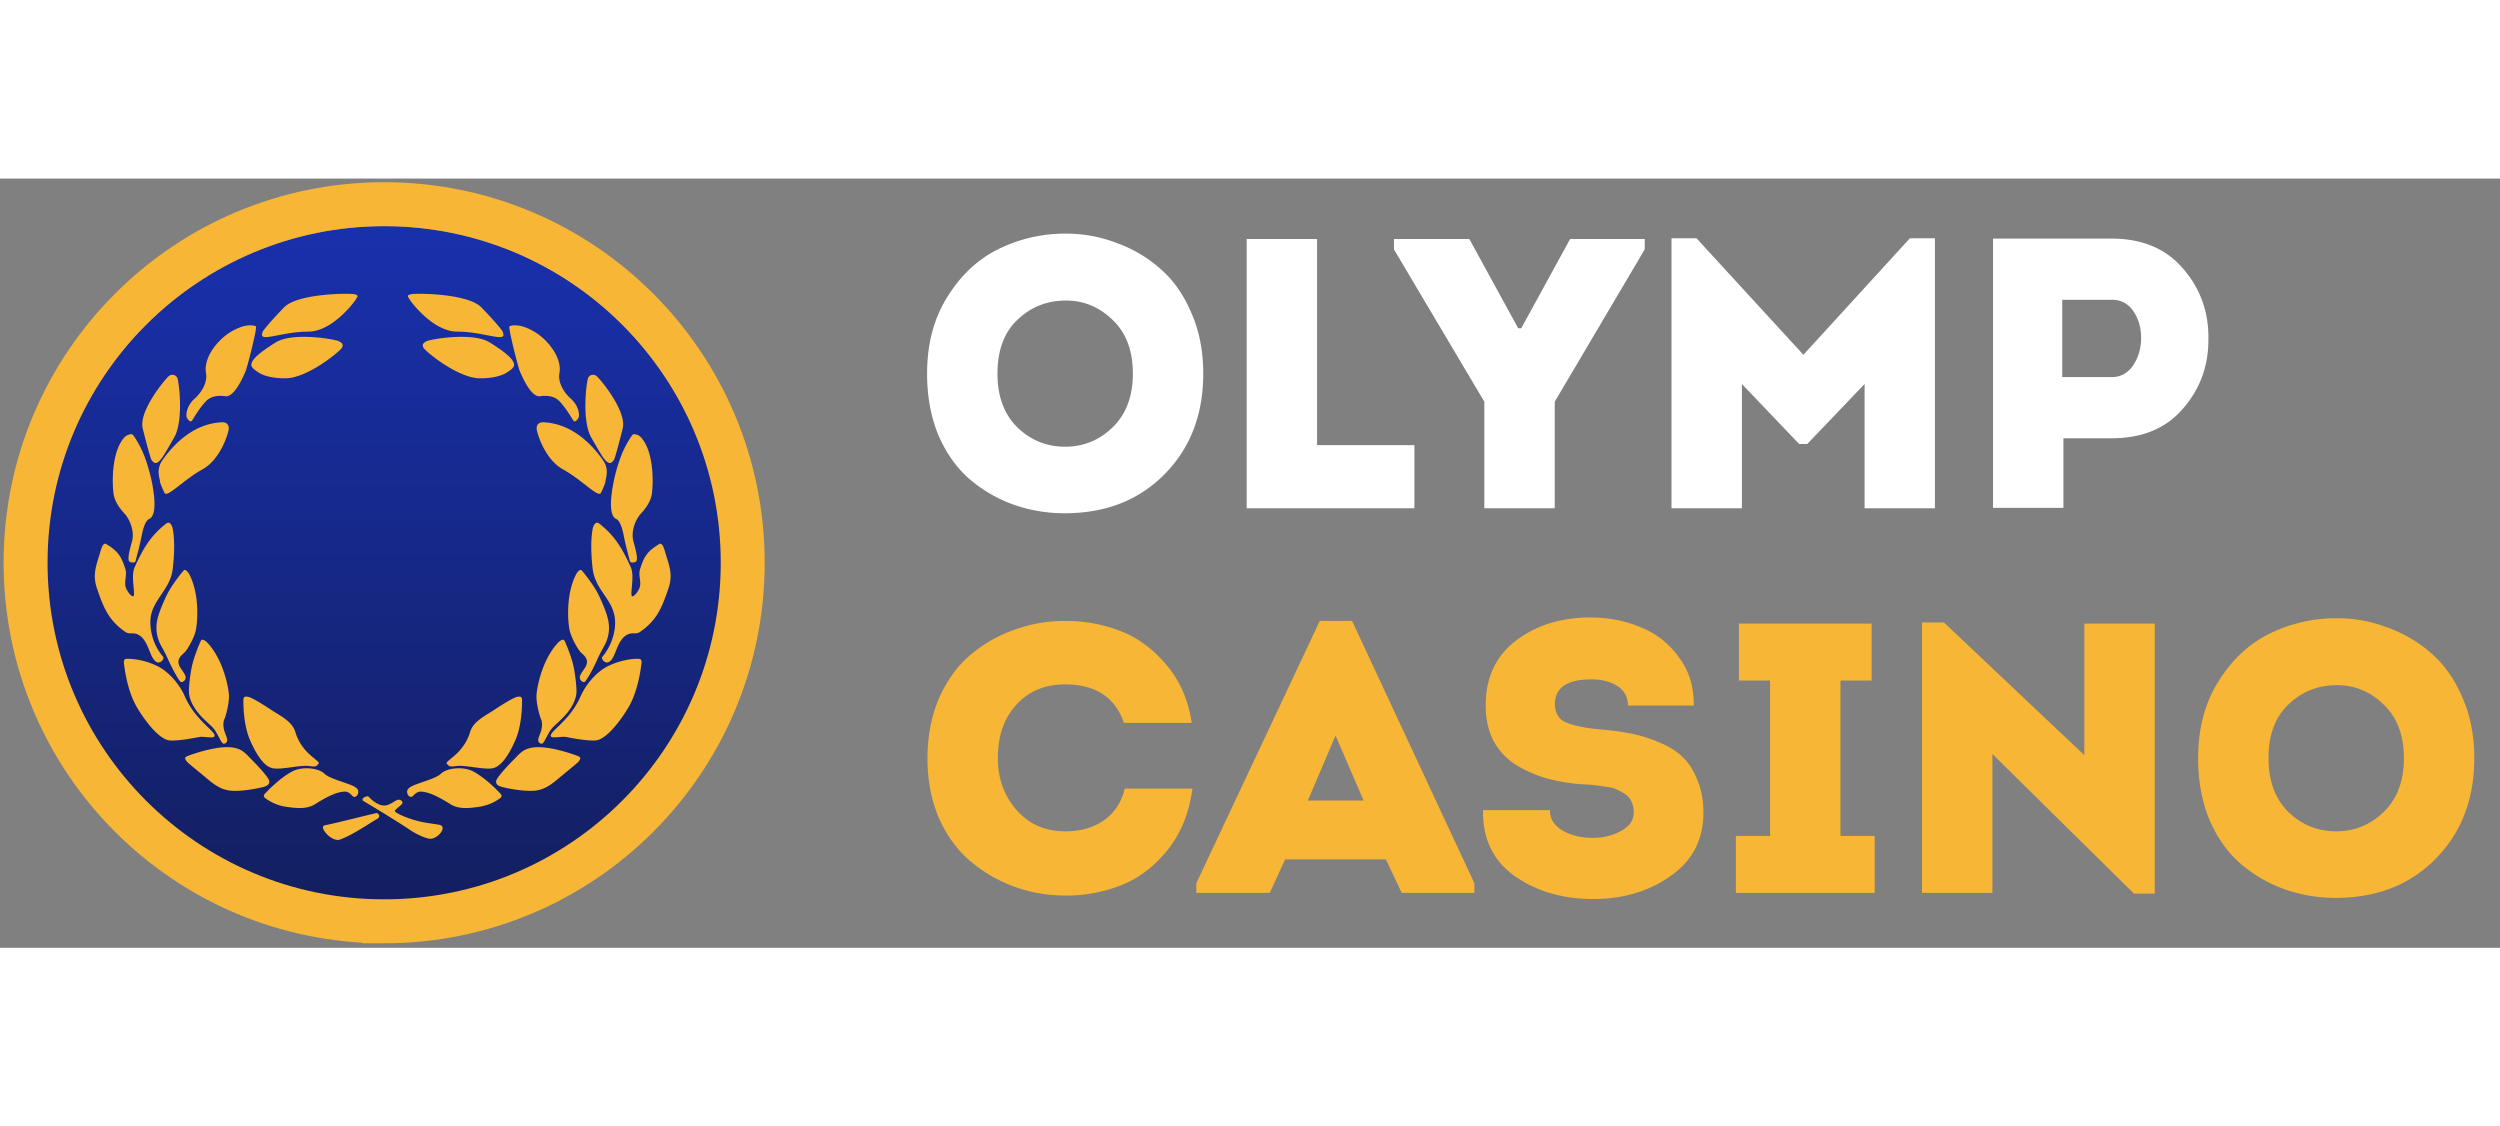 <svg xmlns="http://www.w3.org/2000/svg" width="182" height="82" fill="none" viewBox="0 0 91 28"><rect x="0" y="0" width="91" height="28" fill="#808080" stroke="none"/><path fill="#fff" d="M43.798 7.1c0 1.493-.471 2.716-1.414 3.668-.933.943-2.142 1.414-3.626 1.414a5.545 5.545 0 0 1-1.89-.322 5.103 5.103 0 0 1-1.596-.938c-.466-.41-.84-.943-1.12-1.596-.27-.663-.406-1.405-.406-2.226 0-1.083.248-2.016.742-2.8.495-.793 1.116-1.372 1.862-1.736a5.457 5.457 0 0 1 2.45-.56 5.11 5.11 0 0 1 1.834.336c.598.215 1.13.527 1.596.938.476.41.854.947 1.134 1.61.29.653.434 1.39.434 2.212Zm-7.49 0c0 .83.243 1.484.728 1.96.486.467 1.064.7 1.736.7.663 0 1.237-.233 1.722-.7.495-.476.742-1.13.742-1.96 0-.83-.242-1.48-.728-1.946-.485-.476-1.054-.714-1.708-.714-.69 0-1.278.233-1.764.7-.485.457-.728 1.11-.728 1.96Zm11.634-4.9v7.504h3.542V12H45.38V2.2h2.562Zm7.32 3.248h.112L57.152 2.2h2.716v.378l-3.276 5.544V12H54.03V8.122l-3.29-5.544V2.2h2.744l1.778 3.248Zm10.382.966 3.878-4.242h.91V12h-2.561V7.478l-2.087 2.184h-.294l-2.085-2.184V12h-2.563V2.172h.91l3.892 4.242Zm9.464 5.572h-2.562v-9.8h4.326c1.11 0 1.979.369 2.604 1.106.625.728.929 1.587.91 2.576 0 .97-.313 1.81-.938 2.52-.616.71-1.475 1.064-2.576 1.064h-1.764v2.534Zm-.042-4.76h1.806c.317 0 .574-.14.77-.42.196-.29.294-.625.294-1.008 0-.373-.093-.695-.28-.966a.89.89 0 0 0-.784-.42h-1.806v2.814Z"/><path fill="#F7B636" d="M33.76 21.114c0-.812.14-1.545.42-2.198.29-.653.672-1.18 1.148-1.582a5.026 5.026 0 0 1 1.596-.91 5.346 5.346 0 0 1 1.848-.322c.71 0 1.377.121 2.002.364.635.243 1.195.653 1.68 1.232.495.579.803 1.283.924 2.114h-2.464c-.326-.933-1.04-1.4-2.142-1.4-.737 0-1.33.247-1.778.742-.448.485-.672 1.134-.672 1.946 0 .728.224 1.353.672 1.876.458.523 1.05.784 1.778.784.551 0 1.018-.13 1.4-.392.383-.261.64-.649.77-1.162h2.464c-.121.887-.424 1.633-.91 2.24-.485.597-1.045 1.022-1.68 1.274a5.419 5.419 0 0 1-2.044.378c-.634 0-1.25-.107-1.848-.322a5.25 5.25 0 0 1-1.596-.924c-.476-.401-.858-.924-1.148-1.568-.28-.653-.42-1.377-.42-2.17Zm16.688 3.668H46.78L46.22 26h-2.674v-.35l4.494-9.548h1.176l4.452 9.548V26h-2.646l-.574-1.218Zm-1.834-4.508-1.008 2.366h2.03l-1.022-2.366Zm5.367 2.716h2.436c0 .317.154.565.462.742.308.177.672.266 1.092.266.392 0 .738-.084 1.036-.252.308-.168.462-.392.462-.672 0-.15-.028-.28-.084-.392a.54.54 0 0 0-.238-.28 1.714 1.714 0 0 0-.308-.168c-.084-.047-.219-.08-.406-.098a13.47 13.47 0 0 0-.378-.056 6.16 6.16 0 0 0-.392-.028 6.5 6.5 0 0 1-1.33-.21 4.532 4.532 0 0 1-1.134-.49 2.38 2.38 0 0 1-.826-.868c-.196-.373-.294-.807-.294-1.302 0-1.017.37-1.806 1.106-2.366.738-.56 1.638-.84 2.702-.84.654 0 1.26.117 1.82.35.57.224 1.036.588 1.4 1.092.374.495.556 1.083.546 1.764H59.26c-.009-.317-.14-.555-.392-.714-.252-.159-.564-.238-.938-.238-.886 0-1.33.299-1.33.896 0 .308.117.523.35.644.243.121.626.21 1.148.266.467.037.873.089 1.218.154.346.065.696.173 1.05.322.355.14.644.317.868.532.224.205.406.485.546.84.15.345.224.747.224 1.204 0 .97-.396 1.736-1.19 2.296-.793.56-1.73.84-2.814.84-1.12 0-2.076-.28-2.87-.84-.784-.56-1.166-1.358-1.148-2.394Zm13.012.938h1.246V26h-5.054v-2.072h1.246v-5.656h-1.134V16.2h4.83v2.072h-1.134v5.656Zm10.683 2.1-5.152-5.082V26h-2.562v-9.842h.798l5.11 4.83V16.2h2.562v9.828h-.756ZM90.064 21.1c0 1.493-.471 2.716-1.414 3.668-.933.943-2.142 1.414-3.626 1.414a5.545 5.545 0 0 1-1.89-.322 5.103 5.103 0 0 1-1.596-.938c-.467-.41-.84-.943-1.12-1.596-.27-.663-.406-1.405-.406-2.226 0-1.083.247-2.016.742-2.8.495-.793 1.115-1.372 1.862-1.736a5.458 5.458 0 0 1 2.45-.56 5.11 5.11 0 0 1 1.834.336c.597.215 1.13.527 1.596.938.476.41.854.947 1.134 1.61.29.653.434 1.39.434 2.212Zm-7.49 0c0 .83.243 1.484.728 1.96.485.467 1.064.7 1.736.7.663 0 1.237-.233 1.722-.7.495-.476.742-1.13.742-1.96 0-.83-.243-1.48-.728-1.946-.485-.476-1.055-.714-1.708-.714-.69 0-1.279.233-1.764.7-.485.457-.728 1.11-.728 1.96Z"/><circle cx="14" cy="14.033" r="12.301" fill="url(#a)"/><path stroke="#F7B636" stroke-width="1.6" d="M13.983 27.036c7.209 0 13.052-5.844 13.052-13.052 0-7.209-5.843-13.052-13.052-13.052C6.775.932.931 6.775.931 13.984c0 7.208 5.844 13.052 13.052 13.052Z"/><path fill="#F7B636" d="M6.29 12.758c-.022-.112-.099-.31-.246-.196-.556.434-.833.899-1.143 1.585-.17.374.098 1.176-.098 1.046-.09-.06-.124-.12-.18-.213-.159-.263.03-.492-.065-.784-.142-.432-.245-.624-.703-.899-.081-.049-.155.126-.18.213-.146.523-.33.864-.146 1.405.245.719.424 1.16 1.029 1.584.138.098.267.02.425.082.463.182.44.931.751 1.03.108.033.27-.128.196-.213a1.963 1.963 0 0 1-.457-1.29c.03-.782.72-1.095.816-1.912.067-.57.066-1.095 0-1.438ZM12.956 4.395c.062-.108.11-.14-.047-.184-.157-.044-2.067-.038-2.568.477-.463.477-.7.767-.757.85a.18.18 0 0 0-.019.034c-.013.032-.037.1-.025.146.067.178.817-.147 1.683-.147.866 0 1.67-1.068 1.733-1.176ZM4.688 17.48c-.098 0-.201-.016-.175.173.013.101.106.978.47 1.59.317.536.833 1.19 1.208 1.21.376.02.98-.115 1.095-.13.114-.017.447.047.506 0 .16-.156-.655-.54-1.062-1.471-.185-.425-.566-.885-.98-1.095a2.597 2.597 0 0 0-1.062-.277ZM9.032 18.864c-.086-.01-.176-.035-.173.134.001.09-.01.872.246 1.45.222.504.503.96.832 1.018.328.057 1.024-.131 1.319-.082.294.049.269-.03.326-.065.158-.12-.573-.314-.833-1.177-.118-.393-.556-.588-.898-.816-.409-.273-.733-.451-.82-.462ZM9.736 22.609c-.06-.042-.193-.105-.098-.212.051-.057.578-.62 1.062-.847.408-.166.931-.068 1.11.112.18.18.801.326 1.063.457.179.09.19.194.152.288-.034.085-.126.134-.191.07-.067-.067-.15-.17-.304-.162-.312.014-.704.232-1.062.457-.294.186-.653.15-1 .103a1.713 1.713 0 0 1-.732-.266ZM6.783 21.197c-.04-.064-.092-.126.051-.18.076-.03.871-.326 1.448-.32.505.007.638.213.85.425.212.213.474.488.62.703.147.215-.065.29-.13.31-.163.05-.784.18-1.209.147-.425-.032-.719-.31-1.013-.555-.353-.294-.577-.465-.617-.53ZM12.318 5.914c.118.058.199.11.128.244-.07.132-1.256 1.112-2.056 1.112-.689 0-.947-.185-1.043-.255-.023-.016-.047-.031-.069-.049a.466.466 0 0 1-.115-.12c-.084-.198.23-.481.867-.878.638-.397 2.17-.112 2.288-.054ZM6.453 7.253a.196.196 0 0 0-.297-.07c-.118.08-1.12 1.277-.96 1.916.147.594.268 1.017.306 1.115a.298.298 0 0 0 .123.133c.18.058.354-.3.714-.921.359-.62.17-2.068.114-2.173ZM8.325 9.135c.016-.118-.026-.265-.238-.265a2.3 2.3 0 0 0-1.079.327c-.483.282-.882.735-1.11 1.078-.23.343-.069.67-.077.727-.01.057.14.395.175.45.112.151.69-.489 1.372-.866.681-.378.94-1.333.957-1.451ZM7.597 6.47c.124-.283.532-.87 1.241-1.087.176-.054.426-.054.479 0 .052.053-.342 1.588-.384 1.645-.06.137-.394.945-.732.895-.159-.023-.486-.046-.701.18-.243.254-.443.604-.51.708-.062.08-.145-.039-.178-.088-.065-.098-.023-.45.278-.718.294-.262.462-.631.41-.915-.026-.14-.027-.339.097-.62Z"/><path fill="#F7B636" d="M4.137 11.495c-.048-.305-.106-1.486.372-2.053.119-.14.278-.147.31-.13.033.016.277.37.441.8.192.504.305 1.09.303 1.129.024.147.18 1.007-.13 1.148-.146.067-.229.358-.287.664-.066.345-.18.735-.205.849-.009.102-.157.076-.211.052-.108-.047-.035-.35.073-.738.105-.38-.08-.82-.278-1.03-.098-.103-.34-.387-.388-.691ZM7.122 16.467c.066-.276.155-1.277-.212-2.026-.082-.168-.167-.204-.199-.195-.032.01-.37.435-.552.75-.195.337-.392.88-.392.915a1.36 1.36 0 0 0 .098 1.095c.245.44.215.427.343.686.12.244.245.474.343.604.039.052.095.032.141-.004a.164.164 0 0 0 .058-.181c-.035-.102-.122-.208-.183-.305-.203-.325.082-.473.18-.588.083-.097.31-.476.375-.751ZM8.334 18.817c-.011-.283-.198-1.271-.755-1.891-.125-.14-.216-.151-.245-.134-.028.018-.238.52-.327.872-.096.377-.139.952-.129.987-.01.245.134.61.49.969.355.357.383.327.522.571.13.23.115.23.196.343.036.05.087.042.129.015.058-.038.064-.116.045-.183-.017-.061-.039-.11-.076-.207-.049-.131-.08-.344-.016-.481.054-.116.177-.578.166-.86ZM13.412 22.495c-.049-.05-.31.081-.18.163.087.054 1.046.62 1.683 1.046.327.218.63.317.719.326.263.028.59-.344.44-.473-.067-.06-.447-.068-.832-.164-.464-.115-.922-.326-.866-.392.056-.065.229-.196.261-.245.033-.049 0-.13-.114-.147-.114-.016-.324.225-.556.212-.268-.014-.506-.277-.555-.326ZM13.69 23.1c-.205.04-1.608.397-1.863.44-.255.044.245.621.54.523.44-.147 1.198-.67 1.355-.751.157-.082.05-.23-.032-.213ZM21.572 12.758c.022-.112.098-.31.245-.196.557.434.834.899 1.144 1.585.169.374-.098 1.176.098 1.046.09-.06.123-.12.18-.213.159-.263-.03-.492.065-.784.141-.432.245-.624.702-.898.082-.05.156.125.18.212.147.523.331.864.147 1.405-.245.719-.425 1.16-1.03 1.584-.137.098-.267.02-.424.082-.463.182-.44.931-.751 1.03-.108.033-.27-.128-.196-.213.228-.261.477-.756.457-1.29-.03-.782-.72-1.095-.817-1.912-.067-.57-.065-1.095 0-1.438ZM14.906 4.395c-.063-.108-.11-.14.047-.184.156-.044 2.067-.038 2.568.477.463.477.699.767.757.85.007.01.014.022.019.034.013.032.037.1.024.146-.066.178-.817-.147-1.682-.147-.866 0-1.67-1.068-1.733-1.176ZM23.173 17.48c.098 0 .202-.016.176.173-.014.1-.107.978-.47 1.59-.317.536-.833 1.19-1.209 1.21-.375.02-.98-.115-1.094-.131-.114-.016-.447.048-.507 0-.16-.155.655-.538 1.062-1.47.186-.425.566-.885.98-1.095.495-.25.964-.277 1.062-.277ZM18.83 18.864c.086-.01.175-.035.173.134-.002.09.01.872-.246 1.45-.223.504-.504.96-.832 1.018-.329.057-1.025-.131-1.319-.082-.294.049-.27-.03-.327-.065-.157-.12.574-.314.834-1.177.118-.393.556-.588.898-.816.409-.273.733-.451.819-.462ZM18.125 22.61c.061-.043.194-.106.098-.213-.05-.057-.577-.62-1.061-.847-.409-.166-.932-.068-1.111.112-.18.18-.8.326-1.062.457-.179.09-.19.194-.152.288.034.085.126.134.19.07.068-.067.15-.169.305-.162.312.014.704.232 1.062.457.294.186.653.15 1 .103.413-.056.67-.224.731-.266ZM21.079 21.197c.04-.064.092-.126-.051-.18-.076-.03-.871-.326-1.449-.32-.504.007-.637.213-.85.425-.211.213-.473.488-.62.703-.147.215.065.29.13.31.164.05.785.18 1.21.147.424-.032.718-.31 1.013-.555.352-.294.577-.465.617-.53ZM15.544 5.914c-.118.058-.2.11-.129.244.07.132 1.256 1.112 2.057 1.112.688 0 .947-.185 1.043-.255.023-.016.047-.031.069-.049a.466.466 0 0 0 .115-.12c.084-.198-.23-.481-.868-.878-.637-.397-2.168-.112-2.287-.054ZM21.409 7.253a.196.196 0 0 1 .297-.07c.118.08 1.12 1.277.96 1.916-.147.594-.268 1.017-.306 1.115a.298.298 0 0 1-.123.133c-.18.058-.355-.3-.714-.921-.36-.62-.17-2.068-.114-2.173ZM19.537 9.135c-.016-.118.026-.265.238-.265a2.3 2.3 0 0 1 1.078.327c.484.282.883.735 1.111 1.078.229.343.069.67.077.727.009.057-.14.395-.175.45-.112.151-.69-.489-1.372-.866-.682-.378-.94-1.333-.957-1.451ZM20.265 6.47c-.124-.283-.532-.87-1.242-1.087-.176-.054-.425-.054-.478 0-.053.053.342 1.588.384 1.645.06.137.394.945.732.895.158-.023.486-.046.701.18.243.254.442.604.509.708.063.08.146-.039.178-.088.066-.098.024-.45-.278-.718-.294-.262-.462-.631-.409-.915.026-.14.027-.339-.097-.62Z"/><path fill="#F7B636" d="M23.725 11.495c.048-.305.106-1.486-.372-2.053-.119-.14-.278-.147-.31-.13-.033.016-.277.37-.441.8a6.095 6.095 0 0 0-.303 1.129c-.024.147-.181 1.007.13 1.148.146.067.228.358.287.664.066.345.18.735.205.849.009.102.157.076.21.052.109-.047.036-.35-.072-.738-.106-.38.08-.82.278-1.03.098-.103.34-.387.388-.691ZM20.74 16.467c-.067-.276-.155-1.278.212-2.026.082-.168.166-.204.199-.195.032.01.37.435.552.75.194.337.392.88.392.915.077.233.147.654-.098 1.095-.245.44-.216.427-.343.686a4.3 4.3 0 0 1-.343.604c-.039.052-.096.032-.141-.004a.165.165 0 0 1-.058-.181c.034-.102.122-.208.183-.305.203-.325-.082-.474-.18-.588a2.446 2.446 0 0 1-.376-.751ZM19.528 18.817c.011-.283.198-1.271.755-1.891.124-.14.216-.151.244-.134.029.018.239.52.328.872.095.377.138.952.128.987.01.245-.133.61-.489.969-.355.357-.383.327-.523.571-.13.23-.114.23-.196.343-.035.05-.087.042-.128.015-.058-.038-.064-.116-.045-.183.016-.061.039-.11.075-.207.05-.131.08-.344.017-.481-.054-.116-.178-.578-.166-.86Z"/><defs><linearGradient id="a" x1="14" x2="14" y1="1.732" y2="26.334" gradientUnits="userSpaceOnUse"><stop stop-color="#1930AD"/><stop offset="1" stop-color="#131F60"/></linearGradient></defs></svg>
